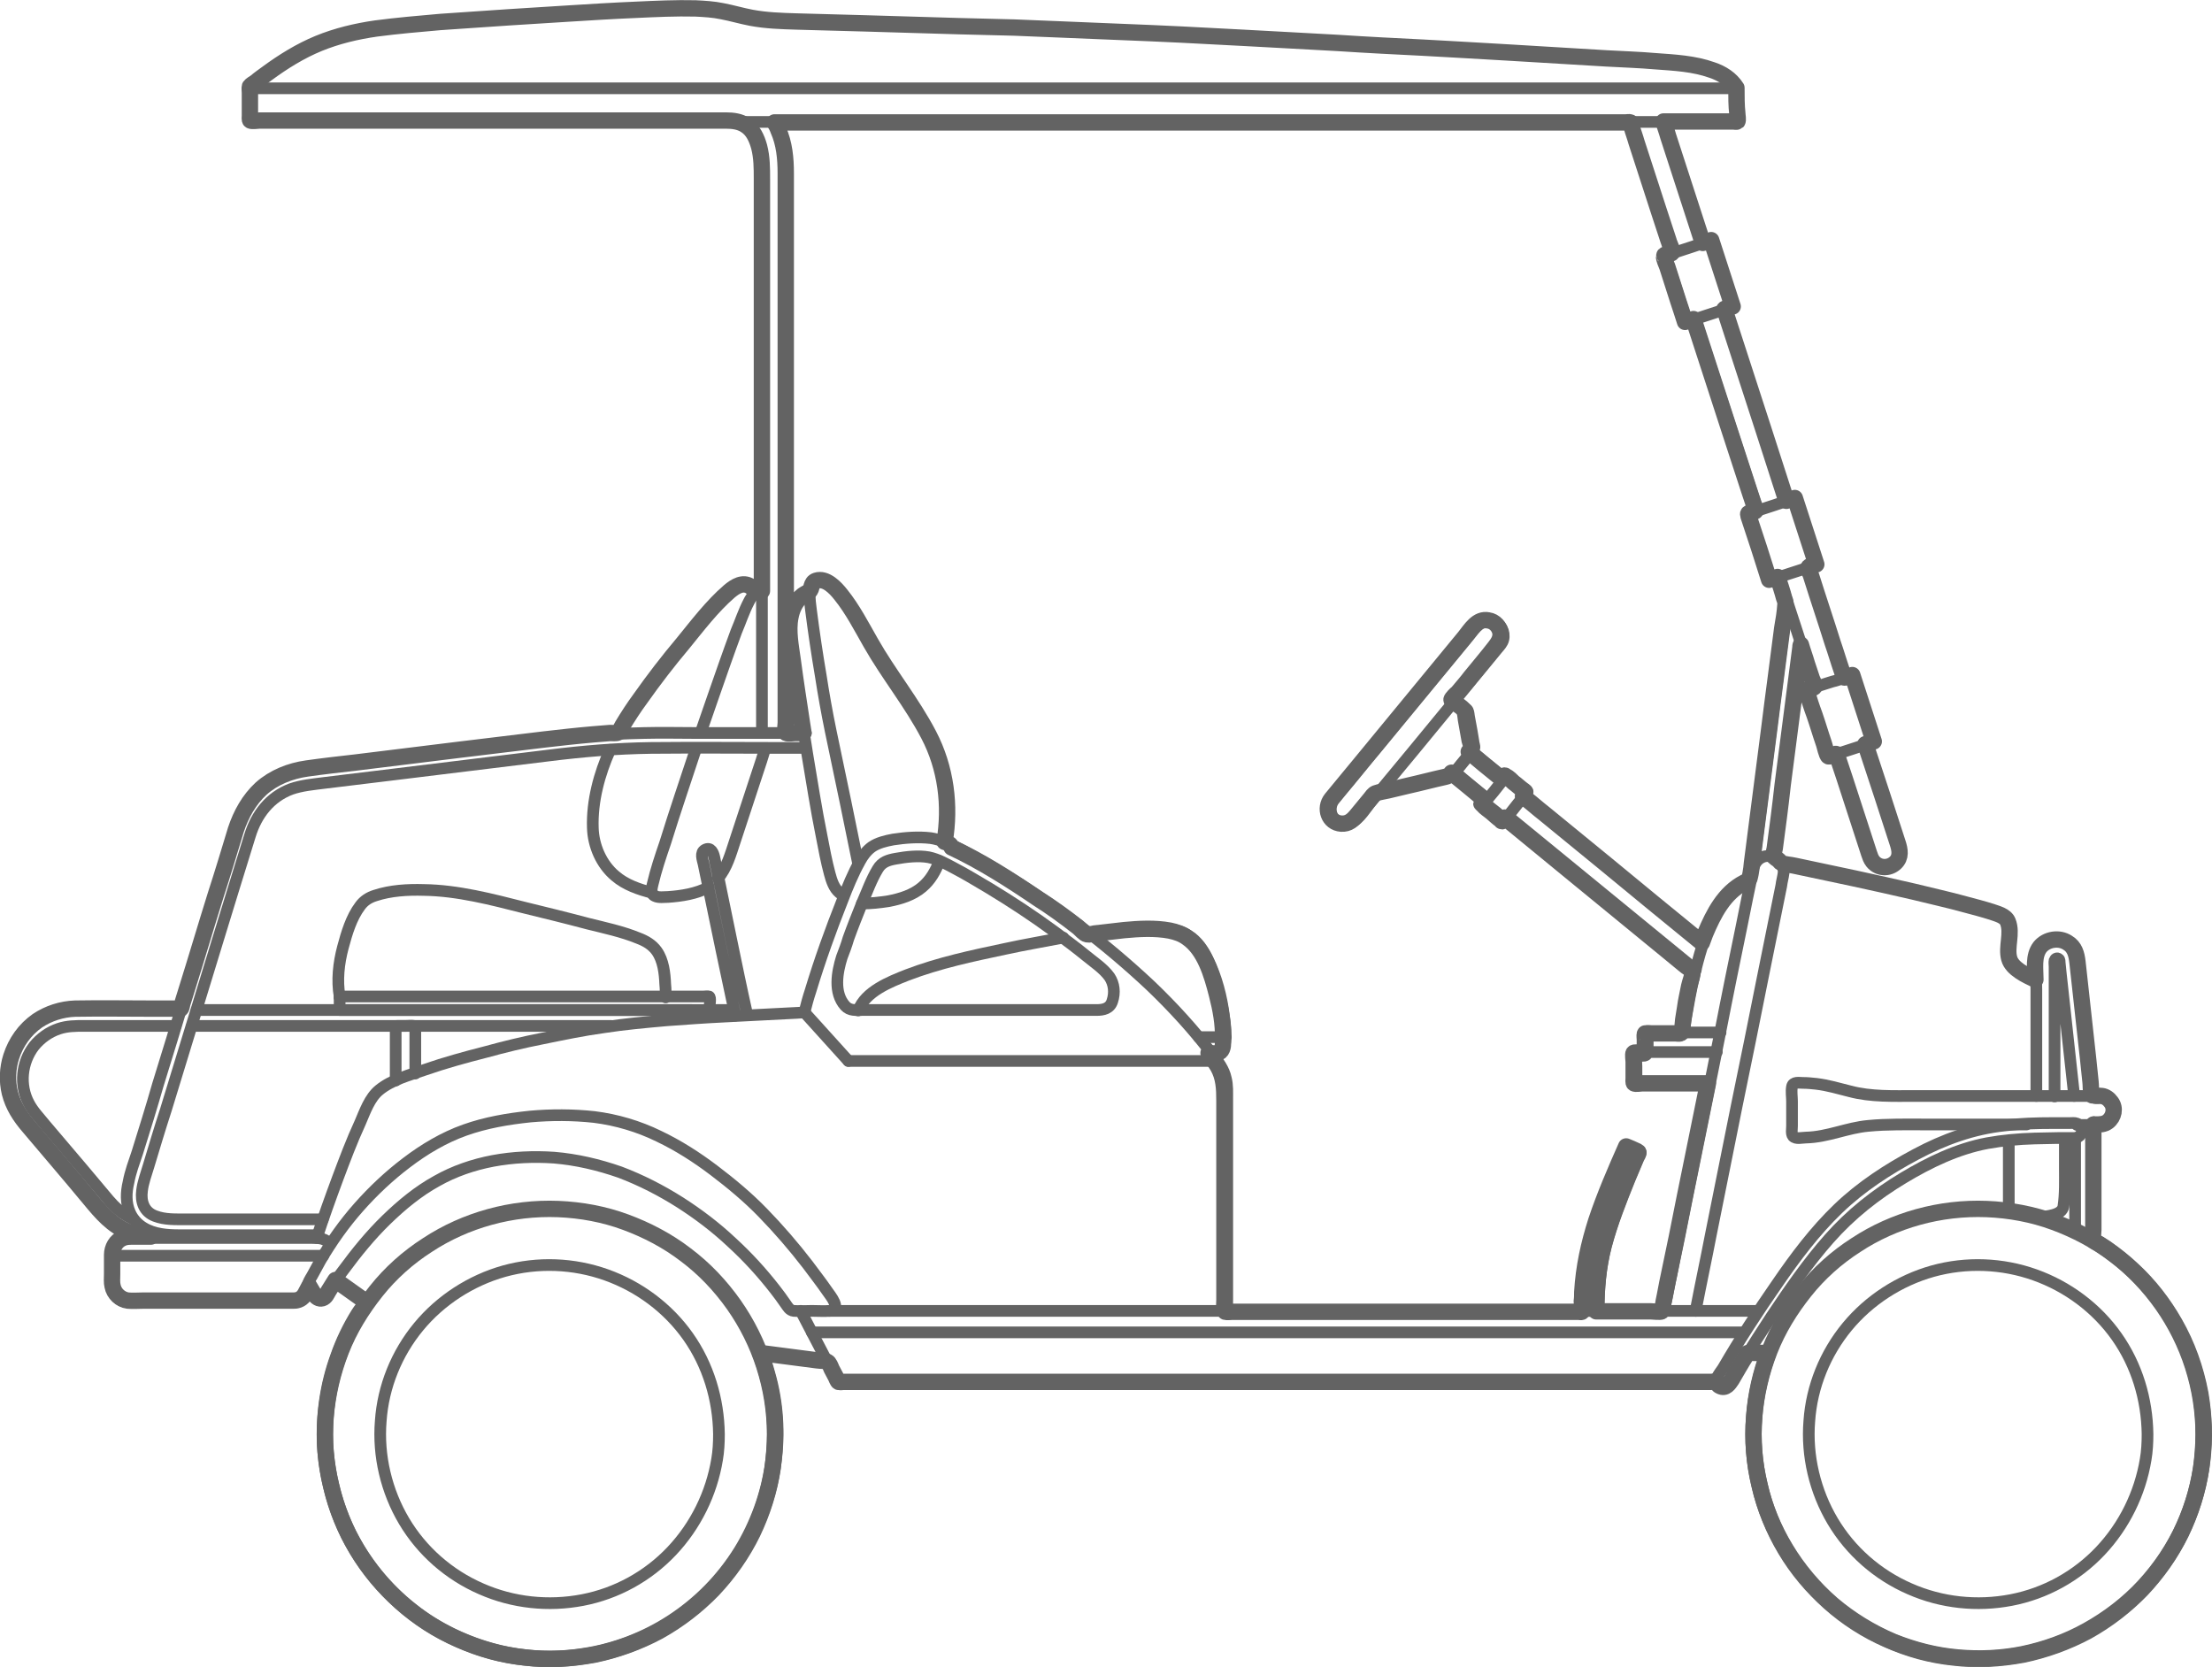 <svg enable-background="new 0 0 473.5 356.8" viewBox="0 0 473.5 356.8" xmlns="http://www.w3.org/2000/svg"><g fill="none" stroke="#636363" stroke-linecap="round" stroke-linejoin="round" stroke-miterlimit="10"><g stroke-width="2.5"><path d="m165.9 307c0-5-.8-9.9-2.3-14.6s-3.7-9.1-6.5-13.1c-2.9-4.1-6.3-7.7-10.3-10.7-3.9-3-8.3-5.3-12.9-7s-9.5-2.6-14.4-2.8c-5-.2-10 .4-14.7 1.7s-9.2 3.3-13.3 6c-4.2 2.7-7.9 6-11 9.9s-5.7 8.1-7.5 12.7-2.9 9.4-3.3 14.2c-.4 5 0 10 1.2 14.8 1.1 4.8 3 9.4 5.5 13.6s5.7 8 9.4 11.3 7.9 6 12.5 8c4.5 2 9.2 3.3 14.1 3.8 4.9.6 9.9.3 14.8-.6 4.8-1 9.5-2.7 13.8-5 4.3-2.4 8.2-5.4 11.6-8.9 3.4-3.6 6.3-7.7 8.5-12.2 2.1-4.4 3.6-9.1 4.3-13.9.3-2.4.5-4.8.5-7.2z"/><path d="m153.9 307c-.1-7.5-2.3-14.8-6.6-20.9s-10.5-10.7-17.5-13.2-14.7-2.8-21.9-.8c-7.1 2-13.6 6.2-18.3 11.9s-7.6 12.8-8.1 20.2c-.6 7.4 1.2 15 5 21.4s9.6 11.5 16.5 14.5c6.8 3 14.4 3.8 21.7 2.4s14-5.1 19.1-10.5 8.5-12.3 9.7-19.6c.3-1.7.4-3.6.4-5.4z"/><path d="m459.7 307c-.1-7.5-2.3-14.8-6.6-20.9s-10.5-10.7-17.5-13.2-14.7-2.8-21.9-.8c-7.1 2-13.6 6.2-18.3 11.9s-7.6 12.8-8.1 20.2c-.6 7.4 1.2 15 5 21.4s9.6 11.5 16.5 14.5c6.8 3 14.4 3.8 21.7 2.4s14-5.1 19.1-10.5 8.5-12.3 9.7-19.6c.3-1.7.4-3.6.4-5.4z"/><path d="m471.7 307c0-5-.8-9.9-2.3-14.6s-3.7-9.1-6.5-13.1c-2.9-4.1-6.3-7.7-10.3-10.7-3.9-3-8.3-5.3-12.9-7s-9.5-2.6-14.4-2.8c-5-.2-10 .4-14.7 1.7s-9.2 3.3-13.3 6c-4.2 2.7-7.9 6-11 9.9s-5.7 8.1-7.5 12.7-2.9 9.4-3.3 14.2c-.4 5 0 10 1.2 14.8 1.1 4.8 3 9.4 5.5 13.6s5.7 8 9.4 11.3 7.9 6 12.5 8c4.5 2 9.2 3.3 14.1 3.8 4.9.6 9.9.3 14.8-.6 4.8-1 9.5-2.7 13.8-5 4.3-2.4 8.2-5.4 11.6-8.9 3.4-3.6 6.3-7.7 8.5-12.2 2.1-4.4 3.6-9.1 4.3-13.9.3-2.4.5-4.8.5-7.2z"/><path d="m53.5 26.1c0-1.4 0-2.8 0-4.1 0-.8 0-1.7 0-2.5 0-.1-.1-.6 0-.6.1-.1.6 0 .7 0h4.7 8.7 12.2 15.3 18 20 21.8 22.9 23.7 23.8s15.8 0 23.6 0h22.8 21.6 20 17.8 15.2 12 8.5 4.4c.1 0 .5-.1.5 0 .2.2 0 1.4 0 1.6v2.9c0 .8.1 1.6 0 2.3v.4c-.1.1-.6 0-.7 0-.6 0-1.2 0-1.8 0-2.3 0-4.5 0-6.8 0-3.5 0-7.1 0-10.6 0-4.6 0-9.3 0-13.9 0-5.6 0-11.2 0-16.8 0-6.4 0-12.7 0-19.1 0-7 0-14 0-21 0-7.5 0-14.9 0-22.4 0-7.8 0-15.6 0-23.4 0-7.9 0-15.8 0-23.7 0s-15.8 0-23.7 0c-7.8 0-15.5 0-23.3 0-7.4 0-14.9 0-22.3 0-6.9 0-13.9 0-20.8 0-6.3 0-12.6 0-18.9 0-5.5 0-11 0-16.5 0-4.5 0-9.1 0-13.6 0-3.4 0-6.9 0-10.3 0-2.1 0-4.3 0-6.4 0-.8 0-1.5 0-2.2 0z"/><path d="m53.5 18.8c4.1-3.1 8.3-6.2 12.9-8.4s9.6-3.3 14.6-4c4.7-.7 9.5-1.1 14.3-1.4 6.6-.5 13.1-.9 19.7-1.4 4.7-.3 9.3-.6 14-.8 5.7-.3 11.4-.7 17.2-.7 2.4 0 4.9 0 7.2.4 2.4.4 4.6 1.1 7 1.5 3.8.7 7.7.8 11.5.9 6.8.2 13.6.4 20.4.6 7.1.2 14.3.4 21.4.6l8.7.3c7.6.3 15.2.6 22.8.9 2.9.1 5.8.2 8.7.4 6 .3 12.1.6 18.1 1 8 .4 16 .9 24.1 1.3 5.1.3 10.1.5 15.2.8 3.4.2 6.8.4 10.2.6 7.8.5 15.6.9 23.4 1.4 4.3.3 8.7.5 13 .9 3.8.4 8.1.7 11.4 2.9 1 .7 1.9 1.5 2.5 2.5"/><path d="m69.6 277.7c-1.3 2-3.2-1.2-3.6-2.2-.3-.8.4-1.7.8-2.4.6-1.1 1.2-2.2 1.8-3.3 2.4-4.1 5.1-7.9 8.2-11.4s6.5-6.7 10.2-9.5c3.8-2.9 8-5.4 12.5-7s9.2-2.4 14-2.9c4.5-.4 9.1-.4 13.7.1 4.8.6 9.5 2 13.8 4.1 4.2 2 8.1 4.5 11.8 7.3s7.3 5.8 10.5 9.1c3.4 3.5 6.6 7.2 9.6 11.1 1.4 1.9 2.9 3.8 4.2 5.7.6.9 3.2 3.9.5 4.2-1.2.1-2.5 0-3.8 0s-2.6.1-3.9 0c-.9-.1-1.3-.9-1.8-1.6-.7-1-1.4-2-2.2-3-2.8-3.6-5.9-7-9.3-10.1-3.4-3.2-7.1-6-11-8.5-4.1-2.6-8.4-4.8-12.9-6.5-4.6-1.6-9.3-2.7-14.1-3.1-4.4-.3-8.8-.1-13.1.7-4.2.8-8.3 2.2-12 4.3-4 2.2-7.5 5.1-10.8 8.3-3.4 3.3-6.4 7-9.2 10.8-1.5 1.9-2.7 3.8-3.9 5.8z"/><path d="m177.5 280.6h198.5"/><path d="m373.2 285.2h-199.4"/><path d="m162.8 289.9 14.4 1.9"/><path d="m71.7 274.4 6.7 4.7"/><path d="m23.8 268.8h45.4"/><path d="m66.1 275.7c-.6 1.1-1.1 2.6-2.4 3-.7.2-1.4.1-2.1.1-4.1 0-8.3 0-12.4 0-5 0-10.1 0-15.1 0-1.7 0-3.3 0-5 0-.7 0-1.4.1-2.1-.1-3.5-.6-3.1-4.3-3.1-6.9 0-1.4-.3-3.1.3-4.5.5-1.2 1.6-2.1 2.9-2.3 2.1-.3 4.5 0 6.6 0h14.6s9.5 0 14.3 0h4.2c.7 0 1.5 0 2.2.2s1.2.6 1.7 1.1"/><path d="m67.8 265c1.4-4.3 2.9-8.5 4.5-12.8 1.5-4 3-8 4.8-11.9 1-2.3 2-5.3 4.1-7 2.7-2.2 6.5-3.2 9.7-4.3 4.3-1.5 8.7-2.7 13-3.8 4-1.1 8.1-2.1 12.2-2.9 4.4-.9 8.7-1.8 13.1-2.4 4.5-.7 9-1.1 13.5-1.5 4.1-.3 8.2-.6 12.4-.8 5.2-.3 10.4-.5 15.6-.8.5 0 1.1-.1 1.6-.1"/><path d="m172.2 216.7 9.4 10.4"/><path d="m181.6 227.1h79"/><path d="m262.7 280.6c0-6.5 0-13 0-19.5 0-8.5 0-17.1 0-25.6 0-1.6.1-3.2-.3-4.7-.4-1.9-1.6-3.5-2.8-5-4-5.3-8.5-10.2-13.3-14.8-4.9-4.6-10-8.9-15.3-12.9-5.4-4.1-11-7.9-16.8-11.4-2.9-1.8-5.9-3.5-9-5.1-1.9-1-3.9-1.9-6-2.2-2.6-.3-5.4-.1-8 .3-1.6.3-3.3.7-4.6 1.6-1.1.8-1.9 1.9-2.5 3-1.5 2.7-2.7 5.6-3.8 8.5-2.5 6.3-4.8 12.7-6.8 19.3-.5 1.5-.9 3-1.3 4.6"/><path d="m180.2 204.9c-1 3.2-1.8 7.6.7 10.4 1 1.1 2.3.9 3.6.9h7.8 24.6 17.8c1.5 0 2.9-.3 3.4-1.9.6-1.8.4-3.7-.6-5.2-1.3-1.8-3.3-3.1-5-4.5-2.2-1.8-4.5-3.5-6.8-5.2-4.5-3.3-9.2-6.4-14-9.3-2.4-1.4-4.8-2.9-7.3-4.2-1.7-.9-3.6-2-5.6-2.4-2.2-.4-4.8-.1-7 .3-1.7.3-3 .7-3.9 2.2-1.4 2.3-2.3 4.9-3.4 7.4-1 2.5-2 5-2.9 7.5-.4 1.4-.9 2.7-1.4 4z"/><path d="m183.7 216.3c1.6-4.1 6.7-6.1 10.5-7.6 6.8-2.6 13.9-4.1 21-5.6 4.1-.9 8.3-1.6 12.4-2.4"/><path d="m233.3 199.8c4.5-.7 9-1.3 13.6-1.2 2.5.1 5.2.2 7.4 1.6 2 1.2 3.3 3.2 4.3 5.3 1.8 3.7 2.9 7.9 3.4 12 .3 2 .5 4 .2 6-.2 1.3-.8 1.8-2 1.8-.3 0-.7 0-1 0"/><path d="m256.6 222h5.8"/><path d="m183.7 184.9c-.9-4.4-1.8-8.8-2.7-13.2-1.1-5.1-2.1-10.2-3.2-15.3-.8-3.9-1.5-7.8-2.1-11.7-.8-4.7-1.5-9.4-2.1-14.1-.2-1.7-1.1-6.8 1.9-6.5 2.6.2 4.6 3.2 5.9 5.1 2.5 3.8 4.5 7.8 6.9 11.6 2.4 3.9 5.1 7.7 7.6 11.5 2.3 3.6 4.4 7.3 5.6 11.4 1.2 4.3 1.5 8.8 1.1 13.2-.1 1.1-.2 2.1-.4 3.1"/><path d="m201.1 184.3c-.8 2.1-1.9 4.1-3.7 5.6-2 1.7-4.6 2.5-7.2 3-1.9.3-3.8.5-5.7.5"/><path d="m130.8 219.6h-89.7"/><path d="m37.6 219.6c-6.5 0-13.1 0-19.6 0-1.8 0-3.6 0-5.4.6-2.1.7-3.9 2-5.3 3.7-2.7 3.5-3.2 8.4-1.1 12.3.9 1.7 2.2 3 3.4 4.5 2.6 3.1 5.3 6.2 7.9 9.3 1.9 2.3 3.9 4.6 5.8 6.9 1.2 1.4 2.6 2.7 4.3 3.6.3.2.6.3 1 .5"/><path d="m38.6 216.2c-7.1 0-14.2 0-21.3 0-2.6 0-5 .3-7.3 1.4-2.8 1.3-5.1 3.6-6.6 6.3-2.9 5.3-2.1 11.9 1.8 16.5 4.8 5.8 9.7 11.5 14.6 17.2 3 3.5 6.3 6.6 11 7.2.5.1.9.1 1.4.1"/><path d="m72.7 216.2c0-.7 0-1.4 0-2.1 0-.2-.1-.7 0-.8s.7 0 .9 0h4.8 18.5 23.6 20.9 7 2.2c.3 0 .9-.1 1.2 0 .4.2.1 1.7.1 2.2 0 .7.2.6-.3.7-1.2.2-2.7 0-3.9 0-5.8 0-11.5 0-17.3 0-7.8 0-15.6 0-23.4 0-7.3 0-14.5 0-21.8 0-4 0-8 0-12 0-.2 0-.4 0-.5 0z"/><path d="m84.7 231.3c0-3.7 0-7.4 0-11.1 0-.6-.1-.6.5-.6s1.1 0 1.7 0c.5 0 1.2-.1 1.7 0 .2.1.2 0 .3.1s0 .7 0 .8v3.2 6.1"/><path d="m72.7 213.3c-.6-3.5-.2-7.1.7-10.5.8-3 1.8-6.4 3.7-8.9.8-1.1 1.9-1.8 3.2-2.2 3.3-1.1 7-1.3 10.4-1.2 7.3.1 14.5 2 21.6 3.8 4.5 1.1 9 2.2 13.5 3.4 3.6.9 7.4 1.7 10.8 3.1 1.6.6 3 1.4 4 2.8 1.4 2 1.7 4.7 1.8 7.1.1.9.1 1.9.1 2.8"/><path d="m163.1 156.8c0-1.7 0-3.4 0-5 0-4.4 0-8.9 0-13.3 0-6.3 0-12.6 0-18.9 0-7.2 0-14.4 0-21.7s0-14.5 0-21.8c0-6.4 0-12.8 0-19.2 0-4.6 0-9.3 0-13.9 0-2 0-3.9 0-5.9 0-2.7-.2-5.7-1.6-8-.9-1.6-2.5-2.6-4.3-2.9-.5-.1-1-.1-1.6-.1"/><path d="m168.4 156.8c0-5 0-10.1 0-15.1 0-11.6 0-23.1 0-34.7 0-12.9 0-25.9 0-38.8 0-9 0-17.9 0-26.9 0-4.6.2-9.3-1.7-13.6-.2-.5-.5-1.1-.8-1.6"/><path d="m161.8 127c-1.2-1.5-2.8-2.1-4.6-1-2.3 1.4-4.2 3.9-6 5.9-4.5 5.1-8.7 10.5-12.8 15.9-2.2 3-4.3 6-6.1 9.3"/><path d="m130.6 160.5c-2.3 5.1-3.9 11-3.7 16.7.1 3.8 1.8 7.8 4.8 10.3 2.2 1.9 5.1 2.9 7.9 3.6"/><path d="m163.1 126.8c-1.4-.2-2.2.8-2.8 2-1.1 2.1-1.8 4.3-2.7 6.4-1.7 4.6-3.3 9.2-4.9 13.8-.9 2.6-1.8 5.2-2.7 7.8"/><path d="m42.1 216.2h115"/><path d="m149 160.2c-2.2 6.7-4.5 13.4-6.6 20.2-1 2.9-2 5.9-2.7 8.9-.2.8-.5 2.1.5 2.5.8.4 2 .2 2.8.2 2.9-.2 6.1-.7 8.7-2.1"/><path d="m153.7 188c1.9-2.2 2.7-5.2 3.6-7.9 1.6-4.9 3.2-9.7 4.8-14.6.6-1.8 1.2-3.6 1.7-5.3"/><path d="m157.4 217.4c-1-4.6-1.9-9.1-2.9-13.7-1.3-6.3-2.6-12.5-3.9-18.8-.2-.9-.8-2.4.3-3 1.3-.7 1.8.7 2 1.6 1.2 5.8 2.4 11.6 3.6 17.5 1.1 5.3 2.2 10.7 3.4 16 0 .1 0 .2.1.3"/><path d="m367.7 296.6c1 1.2 2.2.2 2.8-.8.9-1.6 1.8-3.2 2.8-4.7 1.9-3.2 3.9-6.2 5.9-9.3 3.8-5.7 7.8-11.5 12.4-16.7s9.9-9.4 15.9-13c5.5-3.3 11.5-6.2 17.9-7.4 3.3-.6 6.7-.9 10.1-1 1.6 0 3.3-.1 4.9-.1h3.4c.5 0 1-.1 1.4-.5.8-.8.5-2.2-.6-2.6-.5-.2-1.1-.1-1.6-.1-1.3 0-2.5 0-3.8 0-3.3 0-6.7.1-10 .5-6.8.7-13.1 3-19.1 6.2s-11.7 6.9-16.6 11.6c-5 4.8-9.2 10.4-13.1 16.1-4.1 5.9-8 11.9-11.6 18.1-.8 1.2-2.1 2.6-1.1 3.7"/><path d="m171.4 280.6c1.6 3.1 3.3 6.3 4.9 9.4.9 1.7 1.8 3.5 2.7 5.2.2.3.3.7.6.9.5.2 1.7 0 2.3 0h5.1 17.2 24.1 28.5 29.9 28.9 24.7 18.2 8.7.4"/><path d="m374.1 289.9h4.3"/><path d="m436.5 260.6c1.6-.3 4.9-.4 5.2-2.4.4-2.7.3-5.5.3-8.2 0-2.1 0-4.1 0-6.2"/><path d="m430 244.2v15"/><path d="m444.6 240.8h4.3c.7 0 1.4 0 2-.4 1.3-.8 1.9-2.4 1.3-3.8-.5-1.3-1.7-2-3-2-1.7 0-3.4 0-5 0-7.1 0-14.3 0-21.4 0-4.3 0-8.6 0-12.8 0-4.7 0-9.5.2-14-1-2.4-.6-4.7-1.3-7.2-1.6-1-.1-1.9-.2-2.9-.2-.8 0-2.1-.3-2.3.8-.2 1 0 2.2 0 3.1v5.3c0 .6-.2 1.7.2 2.2.6.7 2 .3 2.8.3 4.6-.1 8.8-2.1 13.3-2.5 4.1-.4 8.3-.3 12.5-.3h19.8 1.6"/><path d="m435.9 234.6c0-7.6 0-15.2 0-22.8 0-2.2-.2-4.5 0-6.7.1-1 .5-1.9 1.2-2.6 1.4-1.5 3.9-1.8 5.6-.7 2.5 1.5 2.2 4.9 2.5 7.4.9 8.3 1.8 16.5 2.7 24.8 0 .2 0 .4.1.6"/><path d="m448.1 240.8v24.8"/><path d="m444 234.6c-1-8.8-1.9-17.7-2.9-26.5-.1-.7-.1-1.4-.2-2 0-.2 0-.7-.2-.8-.4-.4-.8 0-.9.3-.1.4 0 .9 0 1.3v15 12.8"/><path d="m444.2 263.5v-19.8"/><path d="m356.2 280.6c.7-3.6 1.5-7.2 2.2-10.9 1.7-8.4 3.4-16.9 5.1-25.3 2-9.8 4-19.6 5.9-29.4 1.5-7.6 3.1-15.1 4.6-22.7.4-1.9.8-3.7 1.1-5.6.3-1.6 1-3 2.7-3.4 2.1-.4 4.1 1.3 4 3.5-.1.9-.4 1.9-.5 2.8-1.3 6.3-2.5 12.5-3.8 18.8-1.9 9.5-3.8 19-5.8 28.6-1.8 9.1-3.7 18.3-5.5 27.4-1 5.2-2.1 10.3-3.1 15.5 0 .2-.1.5-.1.7"/><path d="m381.4 184.7c4.7 1 9.4 1.9 14.1 2.9 5.3 1.2 10.6 2.3 15.9 3.5 4.7 1.1 9.5 2.2 14.1 3.6 1.4.4 4 .9 4.6 2.4.6 1.6.3 3.7.2 5.3-.1 1.5-.2 2.9.9 4 .9 1 2.2 1.7 3.4 2.4.5.3.9.5 1.4.7"/><path d="m361.1 68.9c3.2-1.1 6.5-2.1 9.7-3.2-1.1-3.4-2.2-6.9-3.4-10.3-.3-.9-.6-1.8-.9-2.7-.1-.2-.2-1.1-.4-1.2s-1 .3-1.1.4c-1 .3-2 .7-3 1-1.8.6-3.7 1.2-5.5 1.8 1.6 4.7 3.1 9.4 4.6 14.2z"/><path d="m379.1 124.1c3.2-1.1 6.5-2.1 9.7-3.2-1.1-3.4-2.2-6.9-3.4-10.3-.3-.9-.6-1.8-.9-2.7-.1-.2-.2-1.1-.4-1.2s-1 .3-1.2.4c-1 .3-2 .7-3 1-1.8.6-3.7 1.2-5.5 1.8 1.6 4.7 3.2 9.5 4.7 14.2z"/><path d="m391.4 162c3.2-1.1 6.5-2.1 9.7-3.2-.8-2.5-1.6-5.1-2.5-7.6-.5-1.6-1.1-3.3-1.6-4.9-.1-.4-.3-1.6-.7-1.7-.3-.1-1.2.4-1.5.5-.9.3-1.7.6-2.6.8-1.6.5-3.2 1-4.8 1.6-.9.3-.7.2-.5 1.1.5 1.5.9 2.9 1.4 4.4 1.2 3.1 2.1 6 3.1 9z"/><path d="m388.6 147.2-7.7-23.6"/><path d="m387 121.6 7.7 23.6"/><path d="m399.3 159.5c1.2 3.7 2.4 7.5 3.6 11.2.8 2.5 1.6 5.1 2.5 7.6.4 1.1.8 2.3 1.1 3.4.7 3.1-3.3 5.4-5.5 3-.7-.8-1-2-1.3-3-.7-2.3-1.5-4.6-2.2-6.9-1.4-4.4-2.9-8.9-4.3-13.3"/><path d="m376.3 109.3-13.4-41"/><path d="m369.1 66.3 13.3 41"/><path d="m358.3 54c-2.7-8.2-5.3-16.3-8-24.5-.3-1.1-1-2.3-1-3.4"/><path d="m356 26.1 8.4 26"/><path d="m352.7 225.2c0-.6 0-1.2 0-1.8 0-.4 0-.9 0-1.3 0-.2-.1-.8 0-1 .2-.3 1.6-.1 2-.1h10.6 3"/><path d="m366 231.8c-2.5 0-5.1 0-7.6 0-1.8 0-3.6 0-5.4 0-.6 0-1.3 0-1.9 0-.1 0-.7.1-.8 0s0-.8 0-1c0-.9 0-1.7 0-2.6 0-.5-.3-2.7.1-3 .2-.1.8 0 1 0h1.9 5.4 8.8"/><path d="m342.2 280.6c0-4.8.4-9.5 1.6-14.1 1.3-4.9 3.2-9.7 5.1-14.4.6-1.5 1.3-3 1.9-4.5.1-.2.5-.8.4-1 0-.2-.1-.1-.3-.3-.8-.4-1.6-.7-2.3-1-2 4.5-4 9.1-5.6 13.7-1.6 4.4-2.9 9-3.4 13.7-.3 2.6-.3 5.3-.4 7.9z"/><path d="m286 175.7c-1.3-1.1-1.5-3-.5-4.4.4-.5.9-1.1 1.3-1.6 2.7-3.2 5.3-6.5 8-9.7 6.5-7.9 13-15.8 19.6-23.8 1.3-1.6 2.8-4 5.3-3.2 1.6.5 2.5 2.3 2.1 3.9-.2.8-.8 1.4-1.3 2-6 7.3-12.1 14.7-18.1 22-3.1 3.7-6.1 7.4-9.2 11.1-1.2 1.5-2.7 4.1-4.8 4.3-.9.2-1.8-.1-2.4-.6z"/><path d="m295 169.8c5-1.2 9.9-2.4 14.9-3.6.5-.1.8-.1 1.2-.5 1-1.1 1.9-2.3 2.9-3.5.4-.5 1.5-1.4 1.6-2.1.1-.4-.2-1-.2-1.4-.1-.8-.3-1.6-.4-2.4-.2-.9-.3-1.8-.5-2.7-.1-.4-.1-1.1-.3-1.5s-.8-.7-1.2-1c-.5-.4-1.1-.9-1.6-1.3"/><path d="m317.8 171.8c.7-.8 1.3-1.6 2-2.4.5-.6 1-1.3 1.5-1.9.3-.4.7-1 1.1-1.3.3-.2 0-.2.4-.1.5.1 1.1.9 1.5 1.2.9.7 1.8 1.5 2.7 2.2-.7.8-1.3 1.6-2 2.4-.5.6-1 1.3-1.5 1.9-.3.4-.7 1-1.1 1.3-.3.2 0 .2-.4.1-.5-.1-1.1-.9-1.5-1.2-.9-.7-1.8-1.4-2.7-2.2z"/><path d="m318.4 171c-2.3-1.9-4.7-3.8-7-5.8.9-1 1.7-2.1 2.6-3.1.1-.2.8-1.2 1-1.2.1 0 .6.4.7.5 2.1 1.7 4.2 3.5 6.4 5.2"/><path d="m360.4 221c.8-5.1 1.7-10.2 3-15.1 1.2-4.5 2.8-9.3 5.7-13 1.5-1.9 3.4-3.5 5.6-4.4"/><path d="m326.4 170.3 38.3 31.5"/><path d="m363 207.6-40.2-32.9"/><path d="m375.3 185.9 7.3-56.9"/><path d="m385.6 138.1-5.8 45.3"/><path d="m69.1 261c-9.8 0-19.6 0-29.4 0-2.2 0-4.4.1-6.5-.7-2.4-.9-3.1-3.1-2.8-5.4.2-1.8.9-3.6 1.4-5.3 1.2-4 2.4-8 3.7-12 3.7-12.1 7.4-24.2 11.1-36.3 2.3-7.5 4.6-15 6.9-22.4 1.4-4.6 4.3-8.3 8.8-10 2.3-.8 4.7-1 7-1.3 4.9-.6 9.8-1.2 14.8-1.8 11.2-1.4 22.3-2.7 33.5-4.1 7.2-.9 14.4-1.5 21.7-1.6 9.9-.1 19.8 0 29.7 0h3.4"/><path d="m68 264.4c-4.5 0-9 0-13.4 0-5.4 0-10.8 0-16.2 0-2.6 0-5.4-.2-7.7-1.6-1.3-.8-2.3-1.9-2.9-3.3-.9-2-.8-4.3-.3-6.4.4-2.2 1.2-4.3 1.9-6.4 1.5-4.8 3-9.6 4.4-14.5 2-6.5 4-12.9 5.9-19.4 1.9-6.3 3.9-12.7 5.8-19 1.3-4.4 2.7-8.7 4-13.1.7-2.3 1.4-4.7 2.5-6.9 1.4-2.6 3.4-4.8 5.9-6.4 2.6-1.6 5.6-2.5 8.6-2.8 3.8-.5 7.6-.9 11.4-1.4 6.7-.8 13.4-1.6 20.1-2.4l17.1-2.1c3.1-.4 6.1-.7 9.2-1 4.5-.5 9.1-.7 13.6-.8 3.8-.1 7.7 0 11.5 0h19.3 3.8"/><path d="m173.4 126.4c-2.1.8-3.4 2.7-4 4.8-.5 1.7-.4 3.6-.2 5.4.3 2.8.7 5.7 1.1 8.5.8 5.4 1.6 10.8 2.5 16.3 1 5.9 1.9 11.8 3.1 17.7.5 2.6 1 5.3 1.7 7.9.4 1.5.9 3.1 2.1 4.1.3.2.6.4.9.6"/></g><g stroke-width="3.5"><path d="m371.7 18.8c-1.2-1.9-3.1-3.1-5.2-3.8-3.9-1.4-8.1-1.6-12.2-1.9-3.4-.3-6.9-.4-10.4-.6-6.7-.4-13.3-.8-20-1.2-4-.2-8-.5-12.1-.7-2.4-.1-4.8-.3-7.2-.4-6-.3-12.1-.6-18.1-1-6.7-.4-13.4-.7-20.2-1.1-4.5-.2-8.9-.5-13.4-.7-2.2-.1-4.4-.2-6.5-.3-6.5-.3-13-.5-19.4-.8-3.3-.1-6.6-.3-9.8-.4-4-.1-7.9-.2-11.9-.3-6.7-.2-13.5-.4-20.2-.6-4.9-.1-9.8-.3-14.6-.4-3.3-.1-6.5-.2-9.7-.8-2.1-.4-4.1-1-6.2-1.4-1.9-.4-3.8-.5-5.7-.6-4.3-.1-8.5.1-12.8.3-4.8.2-9.6.5-14.4.8-4.2.3-8.5.5-12.7.8-4.9.3-9.8.7-14.7 1-4.6.4-9.2.8-13.8 1.4-4.2.6-8.4 1.6-12.3 3.2s-7.6 3.9-11 6.4c-.8.6-1.7 1.2-2.5 1.9-.3.2-1 .6-1.2.9-.1.3 0 1 0 1.4v4.8c0 .3-.1 1 .1 1.1.3.2 1.6 0 2 0h4.3 14.2 19 20.7 19.4 14.9 7.3c1.5 0 3 .2 4.2 1 1.6 1 2.4 2.8 2.9 4.6.6 2.3.6 4.6.6 6.9v10.7 17.6 20.6 19.5 14.4 5.4c-.4 0-.7.1-1.1.1-.3 0-.3-.1-.5-.3-.3-.3-.6-.6-.9-.8-1.6-1-3.2 0-4.5 1.1-3.7 3.2-6.8 7.3-9.9 11.1-3.2 3.8-6.2 7.7-9.1 11.8-1.4 1.9-2.7 3.9-3.9 5.9-.2.3-.6 1.3-.9 1.4-.4.2-1.3.1-1.7.1-1.2.1-2.5.2-3.7.3-3.5.3-7 .7-10.5 1.1-6.1.7-12.1 1.5-18.2 2.2-7.3.9-14.6 1.8-21.9 2.7-3.5.4-7.1.8-10.6 1.3-3.6.5-7.1 1.9-9.8 4.3-2.6 2.4-4.3 5.5-5.4 8.8-1.4 4.6-2.8 9.3-4.3 13.9-2.1 6.7-4.1 13.5-6.2 20.2-.3 1-.6 1.9-.9 2.9-.1.2-.2 1.1-.4 1.3s-1.1 0-1.3 0c-1.4 0-2.8 0-4.2 0-5.7 0-11.4-.1-17.1 0-2.9.1-5.7 1-8.1 2.6-2.7 1.9-4.6 4.6-5.6 7.7-.8 2.5-.9 5.2-.3 7.7.7 2.8 2.2 5.1 4.1 7.3 4.3 5.1 8.7 10.2 13 15.4 2.4 2.9 4.8 5.8 8.5 7.2 1.5.6 3 .9 4.6.9-1.3 0-2.5 0-3.8 0-.8 0-1.5 0-2.2.3-1.5.6-2.3 2.1-2.3 3.6v4.1c0 .9-.1 1.8.1 2.6.3 1.6 1.7 2.9 3.3 3.1 1.1.1 2.2 0 3.2 0h7.9 19.1 5.2c1.1 0 1.9-.4 2.5-1.4.3-.6.6-1.1.9-1.7.6.9 1.4 3 2.8 2.6.7-.2 1-1 1.3-1.5.5-.8 1-1.6 1.5-2.4 1.7 1.2 3.5 2.5 5.2 3.7.4.3.8.5 1.1.8s.3.1.2.5c-.2.7-1.1 1.6-1.5 2.3-1.8 2.9-3.3 6-4.4 9.2-2.2 6-3.1 12.5-2.8 18.9.4 6.6 2.1 13.1 5 19 3.2 6.3 7.7 11.9 13.3 16.3 5.4 4.3 11.7 7.3 18.4 9 6.1 1.5 12.5 1.8 18.7.8 6.7-1 13.2-3.5 18.9-7.2 6-3.9 11-9 14.8-15.1 3.5-5.7 5.9-12.2 6.8-18.9.9-6.4.5-13-1.3-19.2-.4-1.5-.9-3-1.5-4.5 4.1.5 8.2 1.1 12.3 1.6.6.1 1.5 0 2.1.3.4.2.7 1 .9 1.5.3.6.6 1.1.9 1.7.1.2.4 1 .6 1.1h.1c.2.1.7 0 .9 0h1.8 6 20.1 28.1 32.2 32.7 29.7 22.8 12.3c.3 0 .8-.1 1 0 .4.2.5.7 1 .9 1.2.6 1.9-.5 2.5-1.4 1-1.7 2-3.5 3.1-5.2.1-.2.2-.5.4-.5.3-.1 1.1 0 1.4 0h2.9c-1.6 4.4-2.7 9-3 13.7-.4 4.8 0 9.7 1.1 14.4 1.1 4.9 3 9.5 5.6 13.8 2.7 4.5 6.1 8.5 10 11.9 3.9 3.3 8.3 6 13 8 4.5 1.8 9.2 3 14 3.4 4.6.4 9.2.2 13.7-.7 4.9-1 9.6-2.7 13.9-5.1 4.5-2.5 8.7-5.7 12.2-9.5s6.4-8.1 8.5-12.8c2-4.4 3.3-9.2 3.9-14s.4-9.7-.4-14.4c-1-5.3-2.8-10.4-5.5-15.1-2.4-4.2-5.4-8.1-9-11.4-1.8-1.7-3.7-3.2-5.7-4.6-.5-.3-.9-.6-1.4-.9-.3-.2-1.2-.6-1.3-.8-.2-.4 0-1.7 0-2.2 0-7.1 0-14.1 0-21.2 0-.3-.1-.9 0-1.2.1-.4-.1-.2.5-.2.9 0 1.8 0 2.6-.6 1.3-1 1.7-2.9.7-4.2-.5-.7-1.2-1.2-2-1.3-.5-.1-1.1.1-1.7-.1-.5-.1-.2.1-.4-.2-.3-.7-.2-1.9-.3-2.7-.2-1.6-.3-3.2-.5-4.8-.8-7-1.5-13.9-2.3-20.9-.2-1.7-.6-3.2-2.1-4.1-1.8-1.2-4.5-.8-5.9.9-1.5 1.9-1 4.8-1 7-1.9-.9-5-2.3-5.6-4.5-.7-2.5.7-5.4-.3-7.9-.5-1.3-2.3-1.7-3.4-2.1-1.9-.6-3.8-1.1-5.7-1.6-3.6-1-7.3-1.8-10.9-2.7-8.6-2-17.1-3.8-25.7-5.6-.8-.2-2-.2-2.8-.6-.2-.1-.3-.3-.5-.5-.3-.3-.6-.4-.9-.7s-.2 0-.2-.5.1-1 .2-1.4c.6-4.5 1.2-9 1.7-13.6 1.3-9.8 2.5-19.6 3.8-29.4 0-.2 0-.4.1-.6.4 1.4.9 2.7 1.3 4.1.3 1 .7 2 1 3 .1.4.7 1.4.6 1.9-.1.4-1.1.3-1.5.6-.3.2-.2.2-.1.6.5 1.6 1 3.2 1.6 4.8.7 2 1.3 4.1 2 6.1.2.5.6 2.6 1 2.8s1.3-.7 1.7-.5c.1.1.2.7.3.8.5 1.4.9 2.8 1.4 4.2 1.3 4.1 2.7 8.2 4 12.3.4 1.3.9 2.7 1.3 4 .2.6.4 1.2.8 1.7 1.2 1.5 3.4 1.6 4.8.3 1.3-1.2 1-2.8.5-4.3-2.2-6.8-4.4-13.6-6.7-20.5-.1-.2-.1-.4-.2-.6.6-.2 1.2-.4 1.8-.6-1.5-4.7-3.1-9.5-4.6-14.2-.4.1-1.5.7-1.8.5-.2-.2-.3-1.1-.4-1.3-.7-2-1.3-4.1-2-6.1-1.5-4.8-3.1-9.5-4.6-14.3-.1-.4-.6-1.3-.6-1.8.1-.4 1.2-.6 1.7-.7-1.5-4.7-3.1-9.5-4.6-14.2-.6.2-1.2.4-1.8.6-1.6-5-3.2-9.9-4.8-14.9-2.4-7.5-4.9-15-7.3-22.5-.3-1-.7-2.1-1-3.1 0-.1-.2-.5-.2-.5.1-.3 1.5-.5 1.8-.6-1.5-4.7-3.1-9.5-4.6-14.2-.6.2-1.2.4-1.8.6-2.5-7.6-4.9-15.2-7.4-22.8-.3-1.1-.7-2.1-1-3.2h9.6 5.3c.1 0 .8.1.9 0 .2-.2 0-1.4 0-1.6-.2-1.8-.2-3.7-.2-5.6z"/><path d="m202.2 180.2c1.3-7.8.3-15.8-3.4-22.9-3.6-6.9-8.6-13-12.4-19.7-2-3.5-3.9-7.2-6.4-10.3-1.1-1.4-3.2-3.7-5.3-3-1.2.4-.8 1.8-1.5 2.3-.6.4-1.2.6-1.8 1.2-1.2 1.1-1.9 2.7-2.2 4.3-.6 3 .1 6.3.5 9.3.6 4.5 1.3 9 2 13.6.1.6.2 1.3.3 1.9-.6 0-1.1 0-1.7 0-.4 0-1.6.2-2 0-.1-.1 0 0-.1-.2-.2-.6 0-1.5 0-2.1 0-3.3 0-6.5 0-9.8 0-5.1 0-10.3 0-15.4 0-6.3 0-12.6 0-19 0-6.8 0-13.6 0-20.4 0-6.5 0-13.1 0-19.6 0-5.6 0-11.2 0-16.8 0-3.9 0-7.9 0-11.8 0-1.6 0-3.1 0-4.7 0-3.2-.3-6.4-1.6-9.3-.2-.6-.5-1.1-.8-1.6h7.7 20.2 28.6 33 33.2 29.4 21.6 6.5 2c.2 0 .8-.1 1 0 .3.1.2.7.3 1 .3 1.1.7 2.1 1 3.2 1.6 4.9 3.2 9.9 4.8 14.8.7 2.1 1.4 4.3 2.1 6.4.1.5 1 2.2.7 2.5-.2.4-1.3.2-1.6.5-.2.2 0 0-.1.3 0 .6.5 1.7.7 2.2.8 2.5 1.6 5 2.4 7.5.5 1.4.9 2.8 1.4 4.3.6-.2 1.2-.4 1.8-.6 2.5 7.8 5.1 15.6 7.6 23.4 1.5 4.7 3.1 9.4 4.6 14.1.2.7.5 1.4.7 2.1.1.3.4.9.4 1.2 0 .5-.1.3-.7.5-.9.3-1 .1-.8.9 1.5 4.5 3 9.1 4.4 13.6.6-.2 1.2-.4 1.8-.6.5 1.5 1 3 1.4 4.5.2.5.3.8.3 1.3-.1 1.7-.4 3.5-.7 5.2-.9 7.2-1.9 14.4-2.8 21.7-1 7.5-1.9 15-2.9 22.5-.3 2.1-.5 4.2-.8 6.2 0 .3-.1.7-.1 1-.1.7-.2 1.4-.4 2.1-.2.6-.6.6-1.1.9-4.3 2.2-6.6 6.7-8.4 11-.2.6-.5 1.3-.7 1.9-6.9-5.6-13.8-11.3-20.6-16.9-4.4-3.6-8.8-7.2-13.2-10.8-1.3-1-2.5-2.1-3.8-3.1-.1-.1-.7-.4-.7-.6s.3-.4.4-.6c.2-.4 0-.4-.4-.7-.7-.5-1.3-1.1-2-1.6-.4-.4-1.1-1.1-1.6-1.3-.1 0-.2-.2-.3-.2-.2 0-.4.7-.6.7-.1 0-.6-.5-.8-.6-2.1-1.7-4.2-3.4-6.3-5.2.2-.3.5-.5.5-.9.1-.4-.2-1.1-.3-1.5-.3-1.5-.5-3-.8-4.5-.1-.7-.1-1.6-.6-2.2-.4-.5-1-.8-1.5-1.2-.1-.1-1-.6-1-.8 0-.3 1-1.3 1.3-1.5.9-1.1 1.9-2.2 2.8-3.4 1.7-2.1 3.5-4.2 5.2-6.4.7-.9 1.3-1.8 1.2-3-.2-1.3-1.2-2.5-2.6-2.7-2.4-.5-3.8 2-5.1 3.6-7.3 8.9-14.6 17.7-21.9 26.6-2.2 2.7-4.4 5.3-6.6 8-1.6 2-.6 5.1 2.1 5.3 1.6.1 2.5-.8 3.4-1.9s1.9-2.3 2.8-3.4c.4-.5.7-1 1.2-1.2.8-.3 1.8-.4 2.6-.6 1.4-.3 2.8-.7 4.2-1 2.7-.6 5.3-1.3 8-1.9.8-.2.9-.2 1.4-.9 2.3 1.9 4.7 3.8 7 5.8-.1.1-.6.6-.6.8 0 .1.3.2.3.3.5.6 1.3 1.1 1.9 1.6s1.2 1.1 1.9 1.6c.1 0 .2.3.3.3.2 0 .5-.6.6-.8 4.5 3.7 8.9 7.3 13.4 11 7.2 5.9 14.4 11.8 21.6 17.7 1.1.9 2.3 1.9 3.4 2.8.4.4 1.4.9 1.7 1.4.3.6-.5 2.5-.6 3.1-.3 1.6-.7 3.2-.9 4.8-.1.8-.3 1.7-.4 2.5s-.1 1.9-.4 2.6c-.1.3 0 .2-.2.3s-.8 0-1.1 0c-1.2 0-2.3 0-3.5 0-.5 0-1.1 0-1.6 0-.3 0-.9-.1-1.2 0-.2.1-.1-.1-.2.1s0 1.1 0 1.3v1.8c0 .1.1.9 0 1-.4.4-2-.4-2.4 0-.2.2 0 1.6 0 1.9v3.5c0 .3-.1 1 .1 1.1.3.2 1.3 0 1.7 0h13 1.1c-1.7 8.2-3.3 16.4-5 24.6-1.1 5.6-2.2 11.1-3.4 16.7-.4 1.8-.7 3.7-1.1 5.5-.1.3-.1 1.8-.4 2s-1.9 0-2.3 0c-1.6 0-3.2 0-4.7 0-2.3 0-4.7 0-7 0 0-4.8.4-9.5 1.6-14.1 1.3-4.9 3.2-9.7 5.1-14.4.6-1.5 1.3-3 1.9-4.5.1-.2.5-.8.4-1 0-.2-.1-.1-.3-.3-.8-.4-1.6-.7-2.3-1-2.3 5.2-4.6 10.5-6.4 15.9-1.6 5-2.7 10-3 15.3 0 .6 0 1.3-.1 1.9 0 .5.2 2 0 2.3-.1.1-.5 0-.7 0-1.7 0-3.5 0-5.2 0-7 0-14 0-20.9 0-8.6 0-17.2 0-25.9 0-6.5 0-13.1 0-19.6 0-.9 0-1.8 0-2.6 0-.3 0-1.1.1-1.4 0-.4-.2-.2-2-.2-2.6 0-7.4 0-14.8 0-22.1 0-6.8 0-13.7 0-20.5 0-2.6-.1-5-1.4-7.3-.6-1-1.3-1.9-2-2.9.7.1 1.9.2 2.5-.3.7-.6.6-1.9.6-2.7.1-3.2-.5-6.4-1.3-9.5-1.1-4.3-2.6-9.6-6.4-12.2-1.1-.8-2.3-1.2-3.7-1.5-3.2-.6-6.6-.4-9.8-.1-1.7.2-3.5.4-5.2.6-.3 0-.7.1-1 .1-.5.1-1.2.3-1.7.2-.6-.1-1.4-1.1-1.9-1.5-2.8-2.2-5.7-4.3-8.7-6.2-5.9-4-12-7.9-18.4-10.9-.1-.6-.8-1-1.5-1.2z"/><path d="m471.7 307c0-5-.8-9.9-2.3-14.6s-3.7-9.1-6.5-13.1c-2.9-4.1-6.3-7.7-10.3-10.7-3.9-3-8.3-5.3-12.9-7s-9.5-2.6-14.4-2.8c-5-.2-10 .4-14.7 1.7s-9.2 3.3-13.3 6c-4.2 2.7-7.9 6-11 9.9s-5.7 8.1-7.5 12.7-2.9 9.4-3.3 14.2c-.4 5 0 10 1.2 14.8 1.1 4.8 3 9.4 5.5 13.6s5.7 8 9.4 11.3 7.9 6 12.5 8c4.5 2 9.2 3.3 14.1 3.8 4.9.6 9.9.3 14.8-.6 4.8-1 9.5-2.7 13.8-5 4.3-2.4 8.2-5.4 11.6-8.9 3.4-3.6 6.3-7.7 8.5-12.2 2.1-4.4 3.6-9.1 4.3-13.9.3-2.4.5-4.8.5-7.2z"/><path d="m165.9 307c0-5-.8-9.9-2.3-14.6s-3.7-9.1-6.5-13.1c-2.9-4.1-6.3-7.7-10.3-10.7-3.9-3-8.3-5.3-12.9-7s-9.5-2.6-14.4-2.8c-5-.2-10 .4-14.7 1.7s-9.2 3.3-13.3 6c-4.2 2.7-7.9 6-11 9.9s-5.7 8.1-7.5 12.7-2.9 9.4-3.3 14.2c-.4 5 0 10 1.2 14.8 1.1 4.8 3 9.4 5.5 13.6s5.7 8 9.4 11.3 7.9 6 12.5 8c4.5 2 9.2 3.3 14.1 3.8 4.9.6 9.9.3 14.8-.6 4.8-1 9.5-2.7 13.8-5 4.3-2.4 8.2-5.4 11.6-8.9 3.4-3.6 6.3-7.7 8.5-12.2 2.1-4.4 3.6-9.1 4.3-13.9.3-2.4.5-4.8.5-7.2z"/></g></g></svg>